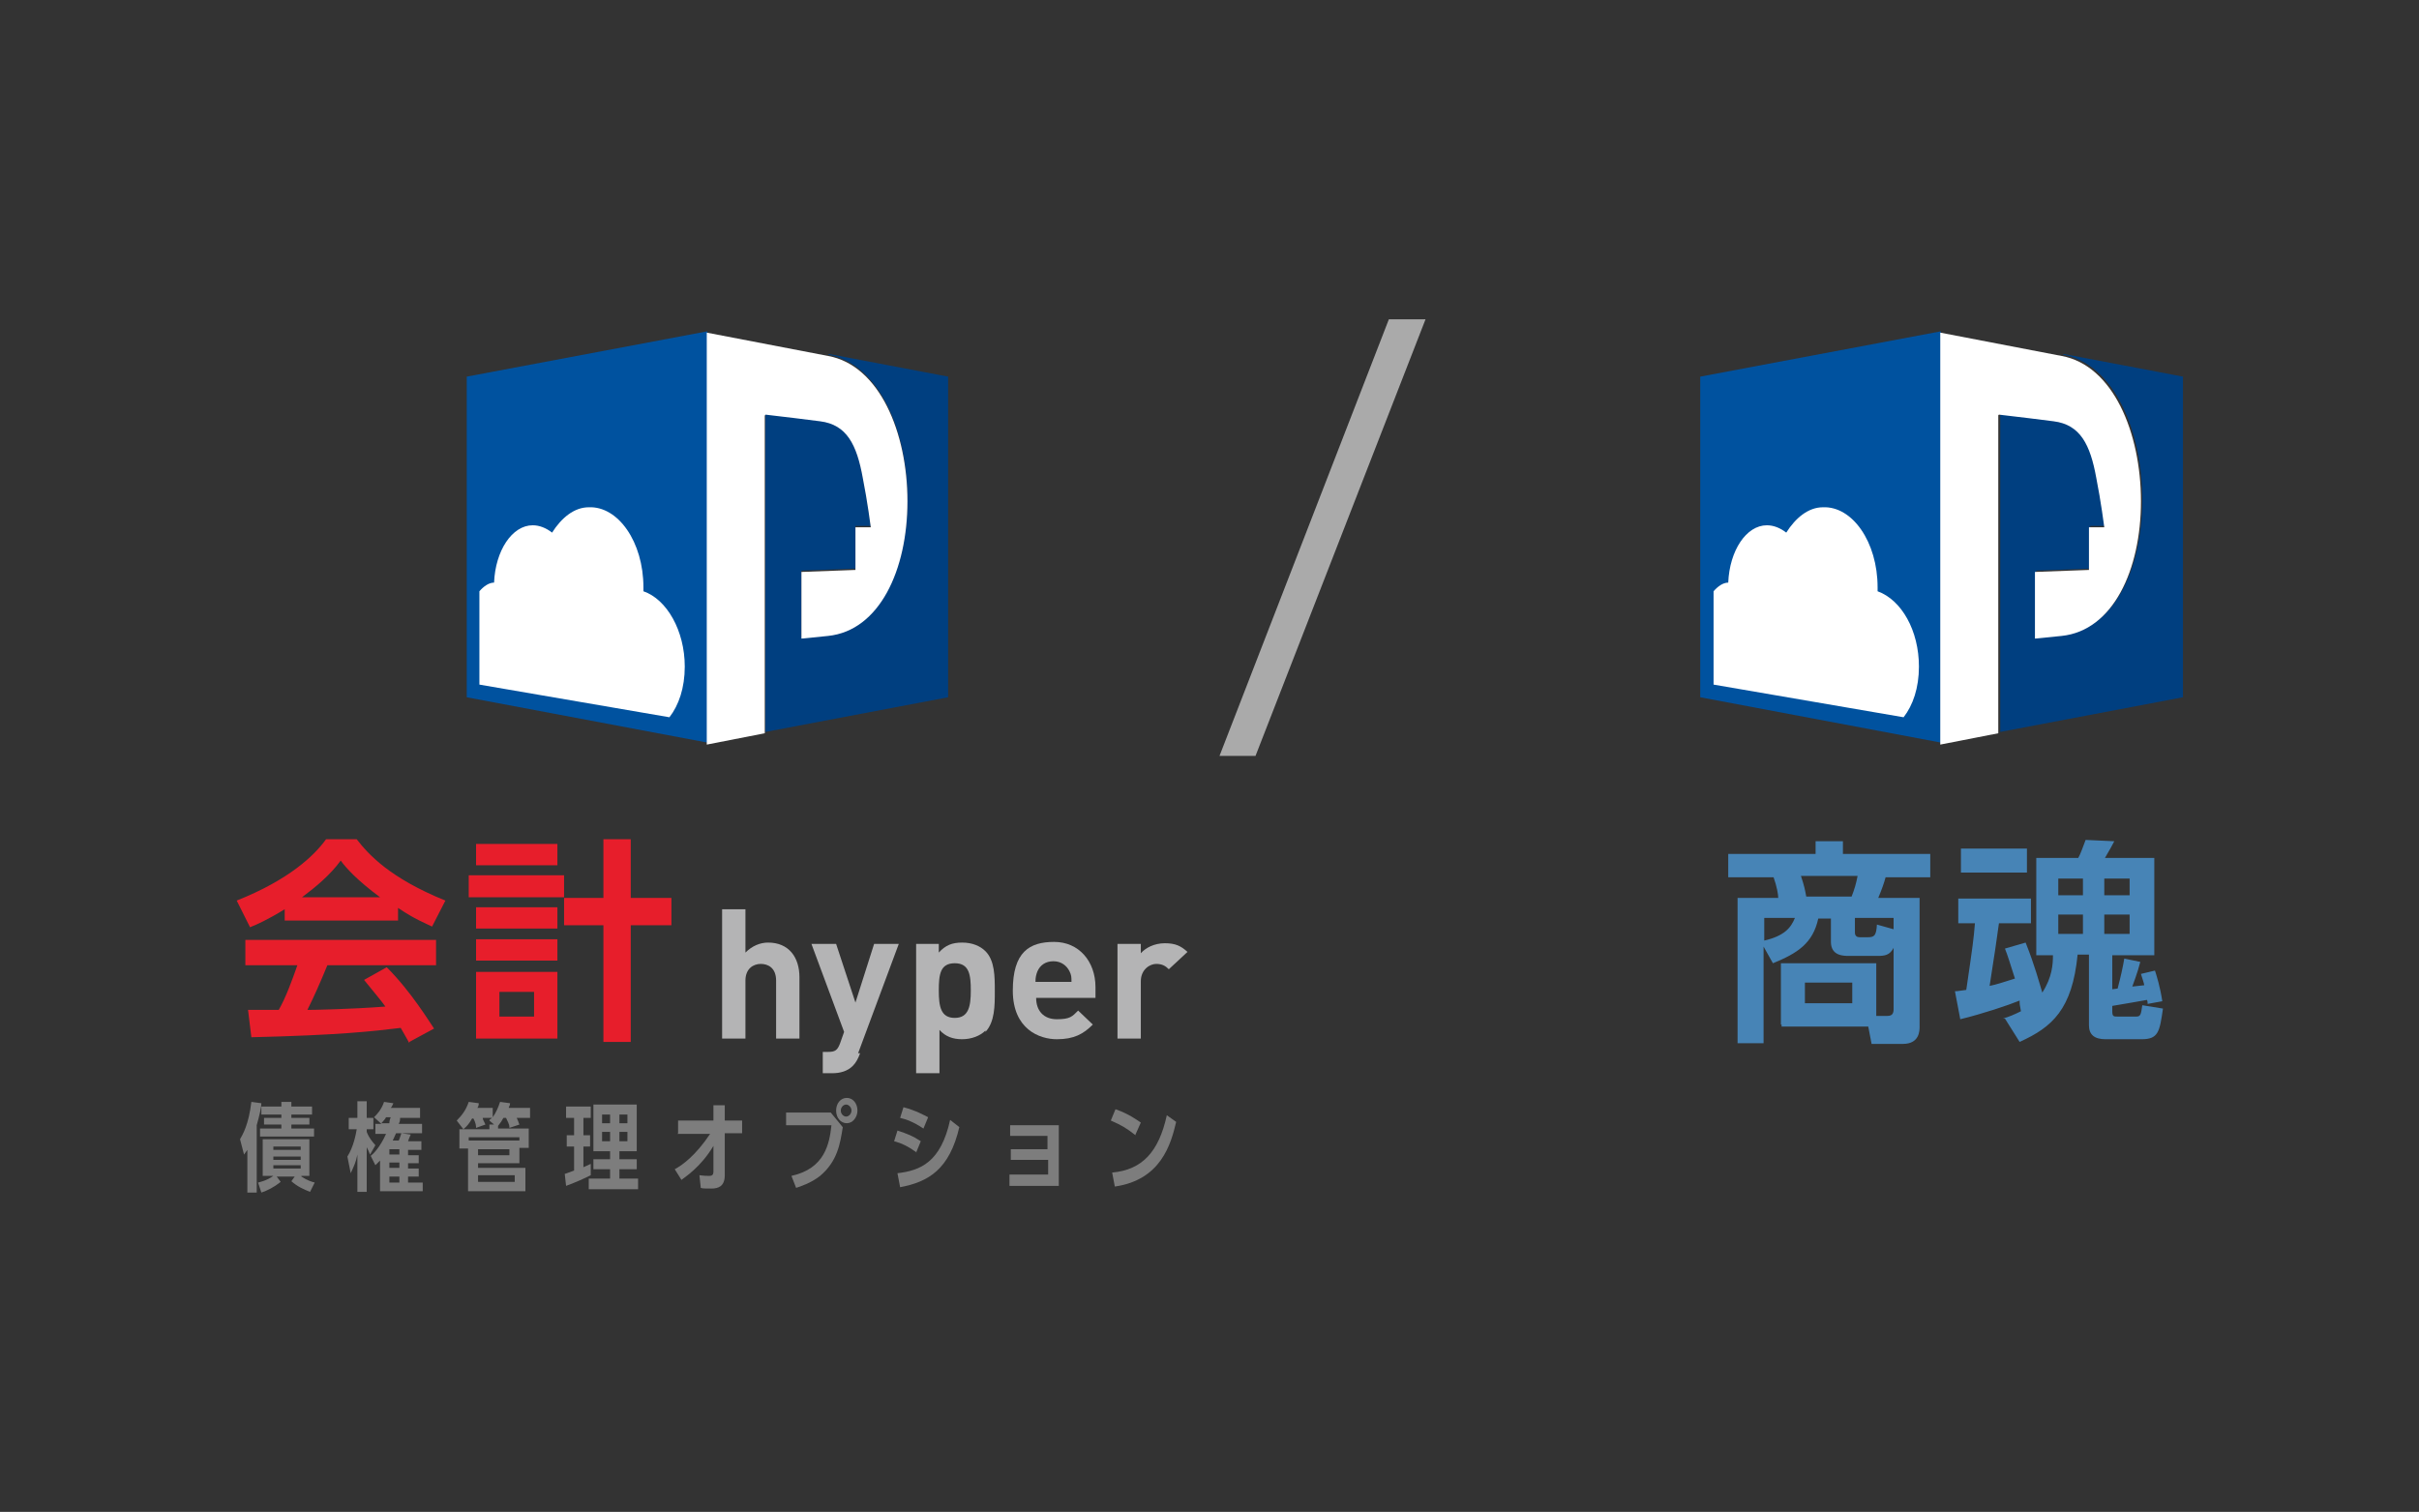 <?xml version="1.0" encoding="UTF-8"?>
<svg xmlns="http://www.w3.org/2000/svg" version="1.1" viewBox="0 0 362.8 226.8">
  <rect x="0" y="0" width="362.8" height="226.8" fill="#333333" stroke="none"/>
  <defs>
    <style>
      .cls-1 {
        fill: #4784b6;
      }

      .cls-2 {
        fill: #e71e2b;
      }

      .cls-3 {
        fill: #7d7d7d;
      }

      .cls-4 {
        fill: #fff;
      }

      .cls-5 {
        fill: #003f80;
      }

      .cls-6 {
        fill: #b4b4b5;
      }

      .cls-7 {
        fill: #aaa;
      }

      .cls-8 {
        fill: #00529f;
      }
    </style>
  </defs>
  <!-- Generator: Adobe Illustrator 28.7.1, SVG Export Plug-In . SVG Version: 1.2.0 Build 142)  -->
  <g>
    <g id="_レイヤー_1" data-name="レイヤー_1">
      <g id="_レイヤー_1-2" data-name="_レイヤー_1">
        <g>
          <g id="A-クラウド-会計hyper-債権管理OP">
            <g>
              <g>
                <path class="cls-2" d="M42.7,136.4c-2.6,1.6-4.2,2.3-5.2,2.7l-2-4c7.8-3.1,11.6-6.7,13.4-9.2h4.6c1.7,2.2,4.9,5.8,13.3,9.2l-2,3.9c-1-.5-2.6-1.1-5.1-2.8v1.9h-17v-1.7h0ZM61.4,156.5c-.4-.7-.6-1.1-1.3-2.3-4.1.5-9.4,1.1-22.4,1.4l-.5-4.1h4.6c1-1.7,2-4.4,2.8-6.7h-7.8v-3.8h28.6v3.8h-16.3c-1.2,2.9-2,4.7-3,6.7,1,0,6.4-.1,11.7-.5-.7-1-1.6-2-3.2-4l3.4-1.9c3.7,3.7,6.4,8.2,7.1,9.2l-3.7,2v.2ZM57,134.6c-3.5-2.6-5.1-4.4-5.9-5.5-1.6,2.2-3.8,4-5.8,5.5h11.8,0Z"/>
                <path class="cls-2" d="M84.6,131.3v3.3h-14.3v-3.3h14.3ZM83.6,126.6v3.2h-12.2v-3.2s12.2,0,12.2,0ZM83.6,136.1v3.2h-12.2v-3.2h12.2ZM83.6,140.9v3.2h-12.2v-3.2h12.2ZM83.6,145.8v10h-12.2v-10h12.2ZM80.1,148.8h-5.2v3.7h5.2v-3.7ZM90.5,156.3v-17.5h-5.9v-4.1h5.9v-8.8h4.1v8.8h6.1v4.1h-6.1v17.5h-4.1Z"/>
                <path class="cls-6" d="M116.4,155.8v-8.7c0-1.9-1.2-2.5-2.3-2.5s-2.3.7-2.3,2.5v8.7h-3.5v-19.4h3.5v6.5c1-1,2.2-1.5,3.4-1.5,3.1,0,4.7,2.2,4.7,5.2v9.2s-3.5,0-3.5,0Z"/>
                <path class="cls-6" d="M129,158c-.3.8-.6,1.4-1.1,1.9-.8.8-1.9,1.1-3.1,1.1h-1.4v-3.2h.8c1,0,1.4-.2,1.8-1.3l.6-1.7-4.9-13.2h3.7l2.9,8.8,2.8-8.8h3.7l-6.1,16.4h.3Z"/>
                <path class="cls-6" d="M147.8,154.6c-.8.8-2.1,1.3-3.5,1.3s-2.5-.4-3.4-1.4v6.5h-3.5v-19.4h3.4v1.3c1-1.1,2-1.5,3.5-1.5s2.7.5,3.5,1.3c1.4,1.4,1.4,3.8,1.4,6s0,4.6-1.4,6.1v-.2ZM143.2,144.5c-2.2,0-2.4,1.7-2.4,4.1s.3,4.1,2.4,4.1,2.4-1.8,2.4-4.1-.2-4.1-2.4-4.1Z"/>
                <path class="cls-6" d="M155.4,149.7c0,1.9,1.1,3.2,3.1,3.2s2.3-.4,3.2-1.3l2.2,2.1c-1.4,1.4-2.8,2.2-5.4,2.2s-6.6-1.5-6.6-7.3,2.5-7.3,6.2-7.3,6.2,2.9,6.2,6.8v1.6h-8.9ZM160.4,145.7c-.4-.8-1.2-1.5-2.4-1.5s-2,.6-2.4,1.5c-.2.5-.3.9-.3,1.6h5.4c0-.7,0-1-.3-1.6Z"/>
                <path class="cls-6" d="M175.3,145.4c-.5-.5-1-.8-1.9-.8s-2.3.8-2.3,2.6v8.6h-3.5v-14.2h3.5v1.4c.7-.8,2-1.5,3.6-1.5s2.4.4,3.4,1.3l-2.8,2.6h0Z"/>
                <path class="cls-3" d="M38.6,178.9h-1.5v-6.4c-.2.3-.3.4-.5.7l-.6-2.3c.4-.7,1.3-2.2,1.7-5.6l1.5.2c0,.6-.3,1.9-.7,3.3v10.1h0ZM45.2,176.5c.9.6,1.6.8,2,.9l-.7,1.4c-1-.4-1.9-.8-2.8-1.6l.5-.7h-2.7l.6.8c-1,.8-2,1.3-2.9,1.6l-.5-1.5c.4-.1,1.3-.3,2.3-1h-1.6v-5.5h7v5.5h-1.3.1ZM47.1,169.3v1.2h-8.1v-1.2h3.2v-.6h-2.6v-1h2.6v-.5h-3v-1.2h3v-.7h1.5v.7h3.1v1.2h-3.1v.5h2.7v1h-2.7v.6s3.4,0,3.4,0ZM45.1,172h-4.1v.5h4.1v-.5ZM45.1,174v-.5h-4.1v.5h4.1ZM41,174.8v.5h4.1v-.5h-4.1Z"/>
                <path class="cls-3" d="M55.5,173.2c-.2-.5-.3-.7-.5-1.1v6.7h-1.4v-5.6c-.2,1.1-.5,1.7-1,2.8l-.5-2.5c.9-1.4,1.3-3.4,1.4-4.1h-1.2v-1.7h1.3v-2.5h1.4v2.5h1v1.7h-1v.4c.4,1,.8,1.4,1.3,2l-.8,1.4h0ZM63.3,168.5v1.5h-3.1l1.4.2c-.2.4-.2.5-.4,1h2v1.3h-2v.8h1.6v1.2h-1.6v.8h1.6v1.2h-1.6v.9h2.2v1.3h-6.4v-4.6c-.2.2-.4.4-.7.7l-.7-1.4c.4-.3,1.4-1.3,2.3-3.3h-1.6v-1.5h.9l-1.1-1c.4-.4,1.1-1.1,1.5-2.3l1.4.2c-.2.4-.2.5-.4.7h4.4v1.5h-3c0,.4,0,.5-.2.9h3.5,0ZM57.9,167.6c-.2.4-.3.4-.7.9h1.2c0-.2,0-.4.2-.9h-.8,0ZM58.4,173.2h1.5v-.8h-1.5v.8ZM58.4,175.2h1.5v-.8h-1.5v.8ZM58.4,177.4h1.5v-.9h-1.5v.9ZM59.8,171.1c.2-.4.2-.6.4-1.1h-.8c-.2.4-.2.5-.5,1.1h1-.1Z"/>
                <path class="cls-3" d="M76.4,169.1c0-.5-.3-.9-.5-1.4h-.4c-.2.4-.4.7-.8,1.2v.4h4.6v2.9h-1.4v2.3h-6.2v.7h7.1v3.5h-8.6v-6.4h-1.3v-2.9h4.5v-.7h.7l-.7-.6c0-.2.2-.2.4-.4h-1.4c0,.3.2.5.4,1l-1.4.5c0-.2,0-.7-.4-1.4h-.2c-.4.7-.7,1.1-1.3,1.6l-1-1.3c.8-.8,1.4-1.6,1.8-2.8l1.5.2c0,.2,0,.4-.2.7h2.3v1.4c.5-.7.8-1.4,1.1-2.3l1.5.2c0,.4-.2.5-.2.7h3.2v1.5h-2c.2.4.2.5.4,1l-1.5.5h0ZM77.9,170.6h-7.6v.5h7.6v-.5h0ZM76.4,173.3v-.9h-4.7v.9h4.7ZM77.2,176.3h-5.5v1h5.5v-1Z"/>
                <path class="cls-3" d="M87.5,170.3h1v1.7h-1v3.1l1.1-.5v1.7c-1,.5-2.1,1-3.7,1.6l-.2-1.8c.4-.1.5-.2,1.4-.5v-3.6h-1.1v-1.7h1.1v-2.6h-1.2v-1.7h3.7v1.7h-1.1v2.6h0ZM92.9,173.9h2.6v1.5h-2.6v1.4h2.8v1.6h-7.4v-1.6h3.2v-1.4h-2.5v-1.5h2.5v-1.2h-2.5v-7h6.5v7h-2.6v1.2h0ZM91.5,167.2h-1.2v1.3h1.2v-1.3ZM90.3,169.8v1.4h1.2v-1.4h-1.2ZM94.1,168.5v-1.3h-1.2v1.3h1.2ZM92.9,171.2h1.2v-1.4h-1.2v1.4Z"/>
                <path class="cls-3" d="M101.7,170v-1.9h5.3v-2.3h1.7v2.3h2.6v1.9h-2.6v6.3c0,1.7-1,2-2,2s-1.3,0-1.6-.1l-.2-1.9c.7.1,1.1.1,1.5.1s.6-.2.6-.6v-3.9c-1.9,3.2-4.3,4.7-4.8,5.1l-1-1.6c1.1-.6,3.1-2,5.3-5.3h-4.9,0Z"/>
                <path class="cls-3" d="M124.6,166.9l1.8,2.2c-.4,2.5-.8,5.1-3.4,7.3-1.4,1.1-3,1.6-3.6,1.8l-.7-1.8c5-1.1,5.7-4.8,6-7.6h-6.8v-1.9h6.7ZM128.6,166.6c0,1-.7,1.9-1.6,1.9s-1.6-.8-1.6-1.9.7-1.9,1.6-1.9,1.6.8,1.6,1.9ZM126.1,166.6c0,.5.4.9.8.9s.8-.4.8-.9-.4-.9-.8-.9-.8.4-.8.9Z"/>
                <path class="cls-3" d="M137.5,172.9c-1.4-1-2.3-1.4-3.4-1.7l.5-1.6c1.5.5,2.3.8,3.5,1.6l-.7,1.7h0ZM143.9,169c-1.5,6.5-4.7,8.3-8.9,9.1l-.4-2.1c3.4-.4,6.5-1.6,7.9-8l1.4,1.1h0ZM138.5,169.3c-1.5-1-2.6-1.4-3.5-1.6l.5-1.6c1.9.5,3.1,1.2,3.7,1.5l-.7,1.7h0Z"/>
                <path class="cls-3" d="M151.6,174v-1.6h5.5v-2h-5.6v-1.6h7.3v9.1h-7.4v-1.7h5.8v-2.2h-5.6Z"/>
                <path class="cls-3" d="M170.3,170.3c-1.4-1.1-2.1-1.5-3.7-2.2l.7-1.7c2,.7,3.2,1.6,3.8,2l-.8,1.8h0ZM166.8,175.9c4.5-.4,7-3.1,8.2-8.6l1.4,1c-.8,3.4-2.3,8.7-9.2,9.7l-.4-2.1h0Z"/>
              </g>
              <g>
                <path class="cls-8" d="M106.1,49.7l-36.1,6.8v48.1l36.1,6.8v-61.8h0Z"/>
                <path class="cls-5" d="M124.2,53.2c7.7,1.4,11.9,11.5,11.9,21.8s-4.2,19.4-11.9,20.2l-4,.4v-10l8.1-.3v-6.4h2.3s-.5-3.9-1.2-7.4c-.9-5-2.4-8-6.4-8.5-2.4-.3-4.7-.6-8.2-1v47.8l27.4-5.2v-48.1l-17.9-3.4h0Z"/>
                <path class="cls-4" d="M114.8,62.2c3.5.4,5.8.7,8.2,1,4,.5,5.5,3.5,6.4,8.5.7,3.5,1.2,7.4,1.2,7.4h-2.3v6.4l-8.1.3v10l4-.4c7.7-.8,11.9-9.9,11.9-20.2s-4.2-20.4-11.9-21.8l-18.2-3.5v61.8l8.7-1.7v-47.7h.1Z"/>
                <path class="cls-4" d="M96.5,88.6v-.5c0-6.8-3.8-12.2-8.2-12-2.2,0-4.1,1.6-5.5,3.8-.9-.7-1.9-1.1-2.9-1.1-3.1,0-5.6,3.8-5.8,8.6-.8,0-1.6.6-2.2,1.3v14l28.5,4.9c1.4-1.8,2.3-4.4,2.3-7.6,0-5.4-2.7-10.1-6.2-11.3h0Z"/>
              </g>
            </g>
          </g>
          <g id="_レイヤー_1-2">
            <g id="A-クラウド-商魂">
              <g>
                <g>
                  <path class="cls-1" d="M267.1,153.7v-9.2h14.3v7.9h1.7c.7,0,.9-.4.9-1v-9.2c-.6,1.1-1.3,1.2-2.4,1.2h-4.3c-.8,0-2.7,0-2.7-2.1v-3.5h-1.9c-.8,3.7-3.1,5.2-6.8,6.7l-1.4-2.5v14.5h-3.9v-21.8h6.1c0-.5-.2-1.7-.7-3.1h-6.8v-3.5h13.1v-1.9h4.1v1.9h13.1v3.5h-6.7c-.2.8-.6,1.9-1.1,3.1h6.2v19.3c0,.6,0,2.6-2.5,2.6h-4.7l-.5-2.6h-13v-.3ZM264.6,141.1c3-.7,4-1.9,4.6-3.4h-4.6v3.4ZM277.7,134.5c.4-1,.7-2,.9-3.1h-8.5c.5,1.5.6,2,.8,3.1h6.8ZM277.8,147.4h-7.1v3.1h7.1v-3.1ZM284,139.3v-1.6h-5.8v2.2c0,.5.3.7.7.7h1.2c1,0,1.3-.2,1.4-1.9l2.5.7h0Z"/>
                  <path class="cls-1" d="M300.4,152.8c1-.3,1.7-.6,2.7-1.1-.2-1-.2-1.1-.2-1.6-1.7.7-5.6,2-8.9,2.8l-.8-4.2c.5,0,.8-.1,1.7-.2,1-6.8,1.1-7.6,1.3-10h-2.5v-3.7h10.9v3.7h-4.8c-.2,1.6-.8,5.6-1.4,9.4,1-.2,1.9-.5,3.8-1.1-.8-2.5-1.1-3.5-1.5-4.5l3.1-.9c1.4,3.5,2.1,6.2,2.5,7.5,1.5-2.3,1.6-4.3,1.6-5.6h-2.5v-14.6h6.3c.3-.5.8-1.9,1.1-2.7l4.3.2c-.4.8-.6,1.1-1.4,2.5h7.4v14.6h-6.3v5.1c.1,0,.7-.1.8-.1.5-1.9.8-3.3,1-4.5l2.4.5c-.4,1.6-1.1,3.4-1.2,3.7l1.8-.2c-.1-.5-.2-.7-.5-1.7l2.1-.5c.2.6.8,2.5,1.1,4.6l-2.2.4c0-.2,0-.4-.1-.6-1.6.3-2.9.5-5.2.9v.8c0,.8.2.8.8.8h2.8c.7,0,.7-.4.9-1.7l3.1.5c-.5,3.5-.7,4.6-3.2,4.6h-5.4c-1.7,0-2.5-.7-2.5-2.1v-10.6h-1.7c-.8,8.2-3.8,10.9-8.7,13.1l-2.2-3.5h-.3ZM294.1,127.3h9.9v3.6h-9.9v-3.6ZM308.7,131.8v2.5h3.7v-2.5h-3.7ZM308.7,137.2v2.9h3.7v-2.9h-3.7ZM315.6,131.8v2.5h3.8v-2.5h-3.8ZM315.6,137.2v2.9h3.8v-2.9h-3.8Z"/>
                </g>
                <g>
                  <path class="cls-8" d="M291.1,49.7l-36.1,6.8v48.1l36.1,6.8v-61.8h0Z"/>
                  <path class="cls-5" d="M309.4,53.2c7.7,1.4,11.9,11.5,11.9,21.8s-4.2,19.4-11.9,20.2l-4,.4v-10l8.1-.3v-6.4h2.3s-.5-3.9-1.2-7.4c-.9-5-2.4-8-6.4-8.5s-4.7-.6-8.2-1v47.8l27.4-5.2v-48.1l-17.9-3.4h0Z"/>
                  <path class="cls-4" d="M299.8,62.2c3.5.4,5.8.7,8.2,1,4,.5,5.5,3.5,6.4,8.5.7,3.5,1.2,7.4,1.2,7.4h-2.3v6.4l-8.1.3v10l4-.4c7.7-.8,11.9-9.9,11.9-20.2s-4.2-20.4-11.9-21.8l-18.2-3.5v61.8l8.7-1.7v-47.7h0Z"/>
                  <path class="cls-4" d="M281.6,88.6v-.5c0-6.8-3.8-12.2-8.2-12-2.2,0-4.1,1.6-5.5,3.8-.9-.7-1.9-1.1-2.9-1.1-3.1,0-5.6,3.8-5.8,8.6-.8,0-1.6.6-2.2,1.3v14l28.5,4.9c1.4-1.8,2.3-4.4,2.3-7.6,0-5.4-2.6-10-6.2-11.3h0Z"/>
                </g>
              </g>
            </g>
          </g>
          <path class="cls-7" d="M188.3,113.4h-5.4l25.4-65.5h5.5l-25.5,65.5Z"/>
        </g>
      </g>
    </g>
  </g>
</svg>
